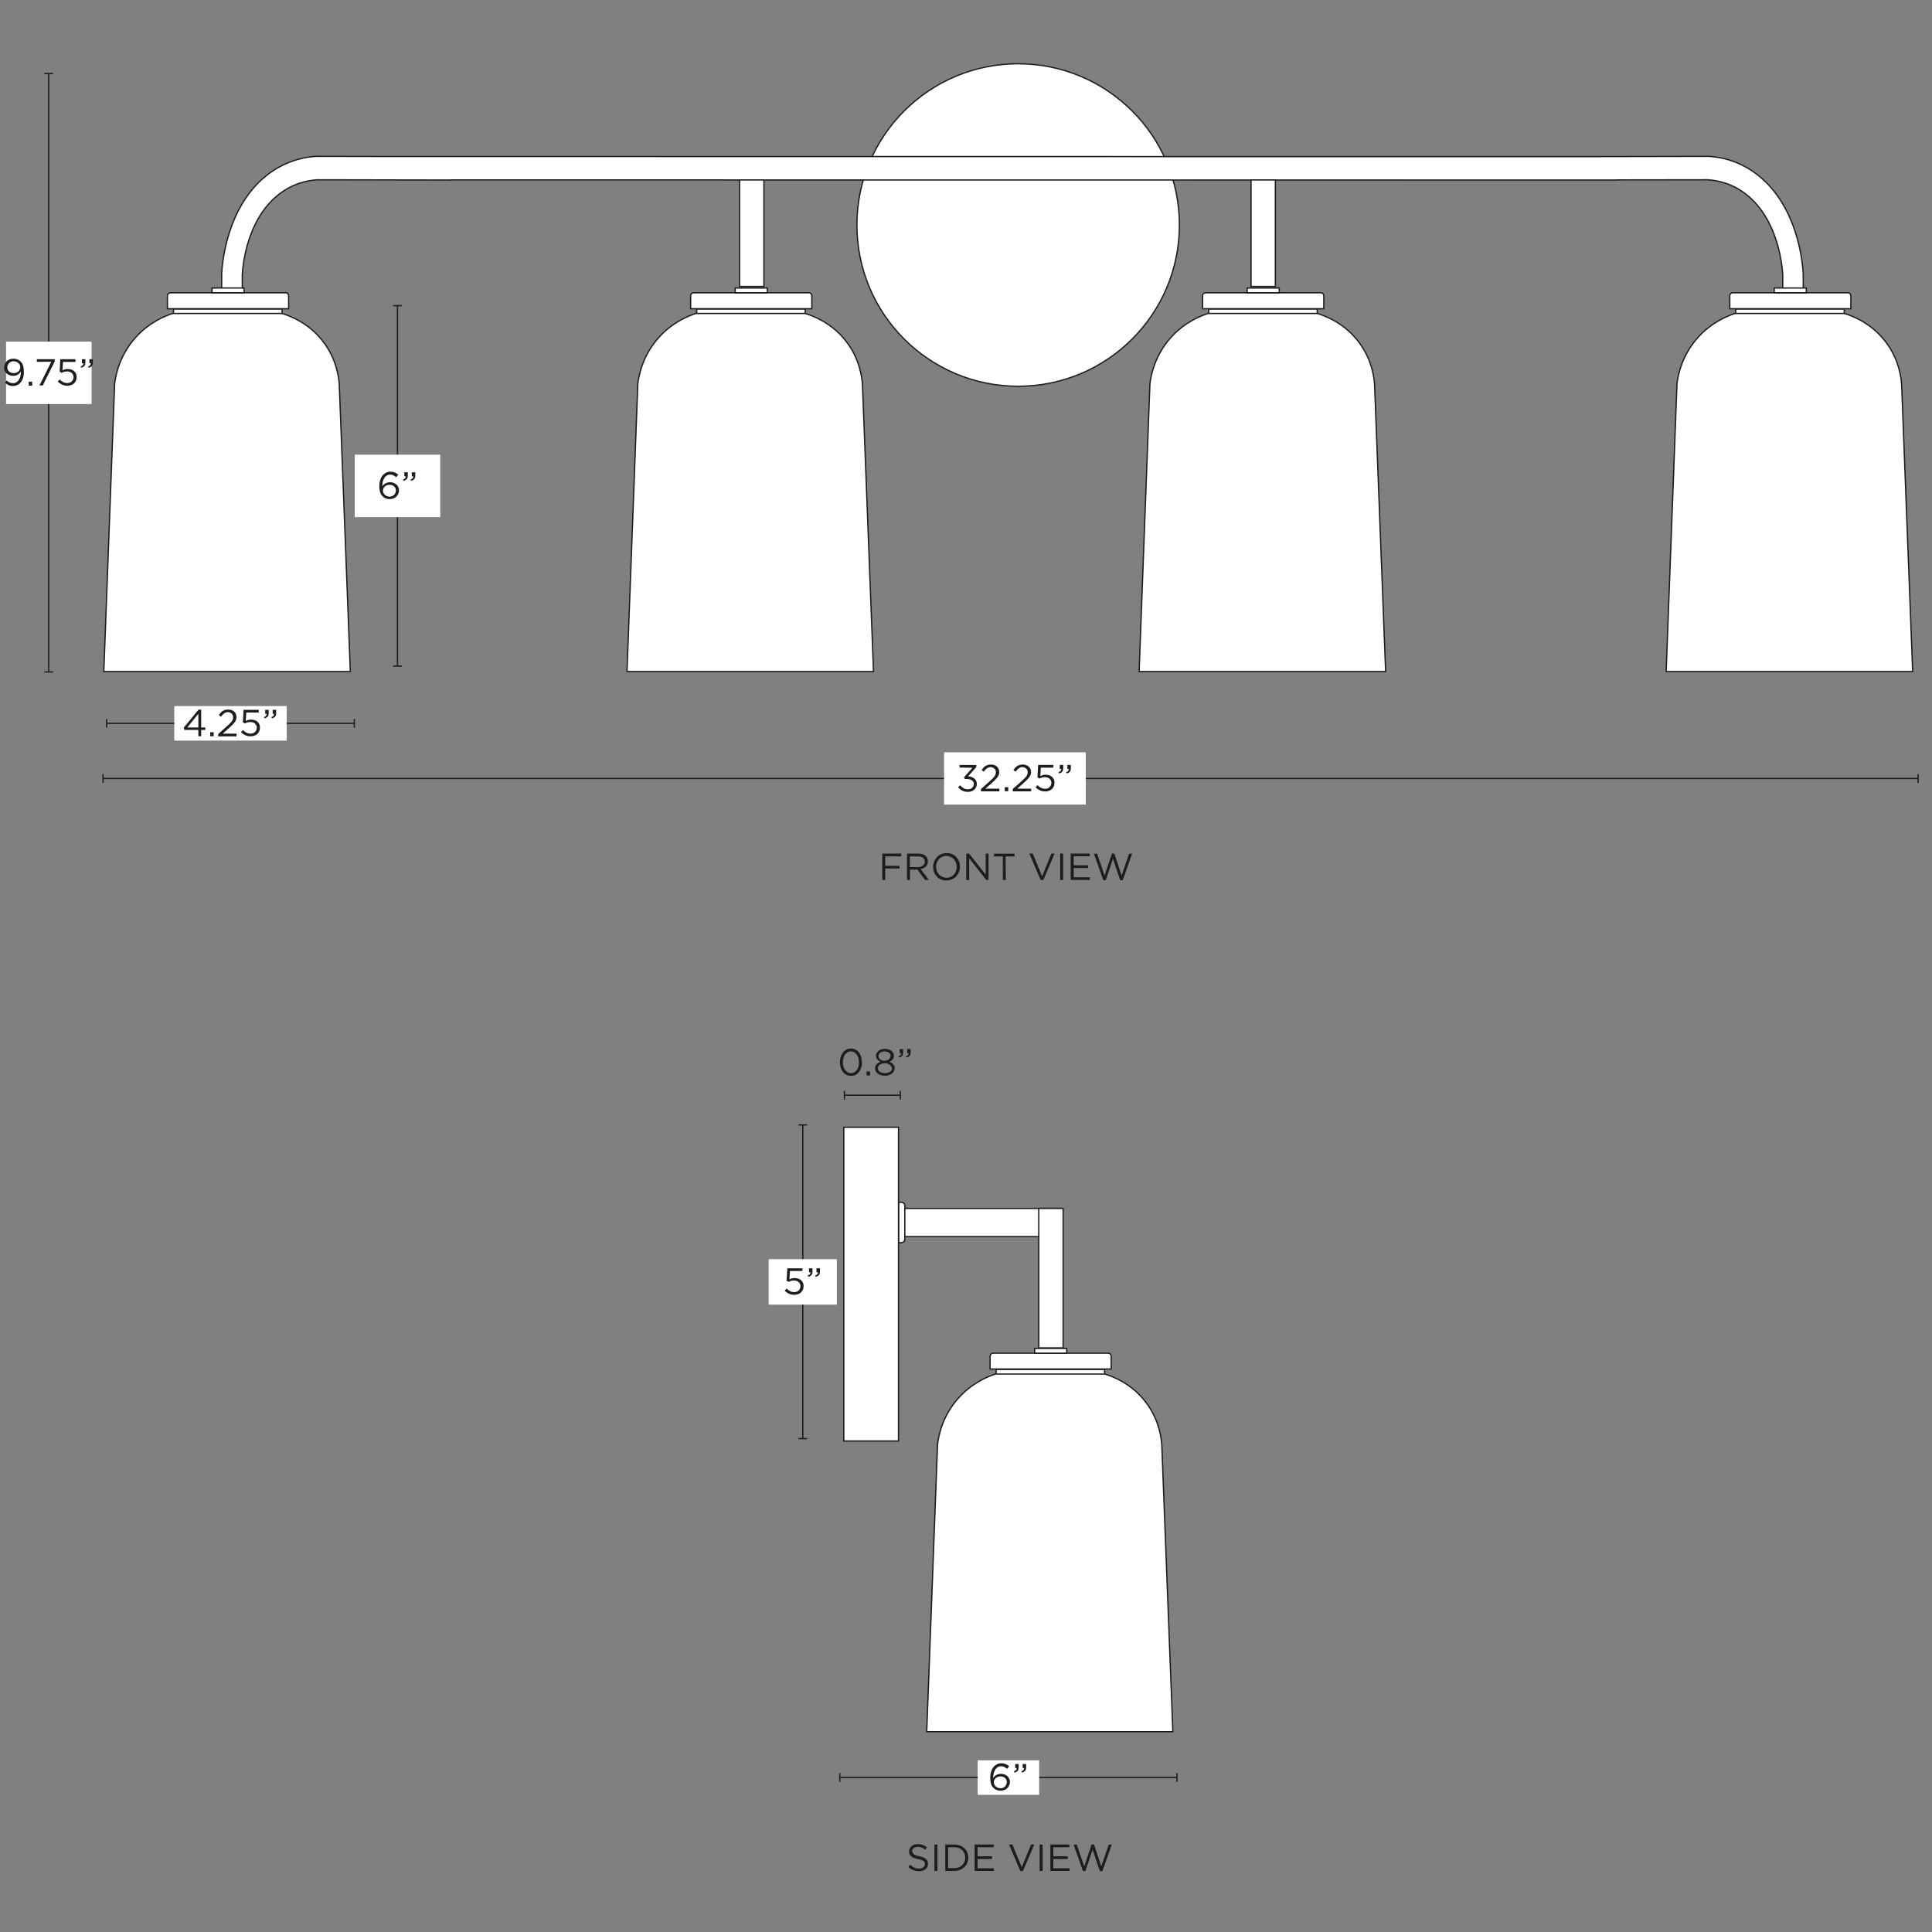 <svg xml:space="preserve" style="enable-background:new 0 0 1500 1500;" viewBox="0 0 1500 1500" height="1500px" width="1500px" y="0px" x="0px" xmlns:xlink="http://www.w3.org/1999/xlink" xmlns="http://www.w3.org/2000/svg" id="Capa_1" version="1.1">
<rect x="0" y="0" width="1500" height="1500" fill="#808080" stroke="none"/>
<style type="text/css">
	.st0{fill:#FFFFFF;stroke:#1D1D1B;stroke-miterlimit:10;}
	.st1{fill:none;}
	.st2{fill:none;stroke:#1D1D1B;stroke-miterlimit:10;}
	.st3{fill:#1D1D1B;}
	.st4{fill:#FFFFFF;}
</style>
<g>
	<rect height="21.9" width="123.1" class="st0" y="938.2" x="700.7"></rect>
	<rect height="108.3" width="18.9" class="st0" y="938.2" x="806.5"></rect>
	<rect height="243.6" width="42.5" class="st0" y="875.2" x="655.1"></rect>
	<path d="M697.8,933.4h2c1.5,0,2.7,1.2,2.7,2.7v26c0,1.5-1.2,2.7-2.7,2.7h-2V933.4L697.8,933.4z" class="st0"></path>
	<g>
		<rect height="8.2" width="84.2" class="st0" y="1063.2" x="773.4"></rect>
		<path d="M902,1121.4c-0.5-5.9-2.2-18.1-10.7-30.4c-11.7-17-28.4-22.7-33.6-24.2h-84.9c-5.8,1.9-18.1,6.8-28.8,18.8
			c-12.7,14.2-15.4,29.9-16.1,35.8c-2.8,72.5-5.6,150.6-8.4,223.1h191.1L902,1121.4L902,1121.4z" class="st0"></path>
		<g>
			<path d="M771.1,1050.6h89.3c1.3,0,2.3,1.1,2.3,2.3v10h-94v-10C768.8,1051.6,769.8,1050.6,771.1,1050.6z" class="st0"></path>
			<rect height="3.7" width="24.9" class="st0" y="1046.9" x="803.3"></rect>
		</g>
	</g>
</g>
<g>
	<circle r="125.2" cy="174.7" cx="790.5" class="st0"></circle>
	<path d="M1400,212.5c-0.4-8.4-4.1-51.5-34.5-76c-11.3-9.1-24.7-14.3-38.9-15.1l-102.3,0.2l-926.4-0.1l-52.4-0.1
		c-14.2,0.8-27.6,6.1-38.9,15.1c-30.4,24.5-34.1,67.6-34.5,76v0.5l0,18h16v-17.7c0.4-7.5,3.6-42.5,27.8-61.9
		c11-8.9,22.5-11.3,30.3-11.8l103.9,0.2v-0.1l871.9,0.1l0,0h2.2h30.9l0-0.1l70.9-0.1c7.8,0.5,19.3,2.9,30.3,11.8
		c24.1,19.4,27.4,54.4,27.8,61.9V231h16L1400,212.5L1400,212.5z" class="st0"></path>
	<g>
		<rect height="8.2" width="84.3" class="st0" y="239.9" x="540.9"></rect>
		<path d="M669.6,298.1c-0.5-5.9-2.2-18.1-10.7-30.4c-11.7-17-28.4-22.7-33.7-24.3h-85c-5.8,1.9-18.2,6.8-28.9,18.8
			c-12.7,14.3-15.4,29.9-16.1,35.8c-2.8,72.6-5.6,150.8-8.4,223.4h191.4L669.6,298.1L669.6,298.1z" class="st0"></path>
		<g>
			<path d="M538.6,227.3H628c1.3,0,2.3,1.1,2.3,2.3v10.1h-94.1v-10.1C536.2,228.3,537.3,227.3,538.6,227.3L538.6,227.3z" class="st0"></path>
			<rect height="3.7" width="24.9" class="st0" y="223.6" x="570.8"></rect>
		</g>
	</g>
	<g>
		<rect height="8.2" width="84.3" class="st0" y="239.9" x="134.7"></rect>
		<path d="M263.4,298.1c-0.5-5.9-2.2-18.1-10.7-30.4c-11.7-17-28.4-22.7-33.7-24.3h-85c-5.8,1.9-18.2,6.8-28.9,18.8
			c-12.7,14.3-15.4,29.9-16.1,35.8c-2.8,72.6-5.6,150.8-8.4,223.4h191.4L263.4,298.1L263.4,298.1z" class="st0"></path>
		<g>
			<path d="M132.4,227.3h89.4c1.3,0,2.3,1.1,2.3,2.3v10.1H130v-10.1C130,228.3,131.1,227.3,132.4,227.3L132.4,227.3z" class="st0"></path>
			<rect height="3.7" width="24.9" class="st0" y="223.6" x="164.6"></rect>
		</g>
	</g>
	<g>
		<rect height="8.2" width="84.3" class="st0" y="239.9" x="938.4"></rect>
		<path d="M1067.2,298.1c-0.5-5.9-2.2-18.1-10.7-30.4c-11.7-17-28.4-22.7-33.7-24.3h-85c-5.8,1.9-18.2,6.8-28.9,18.8
			c-12.7,14.3-15.4,29.9-16.1,35.8c-2.8,72.6-5.6,150.8-8.4,223.4h191.4L1067.2,298.1L1067.2,298.1z" class="st0"></path>
		<g>
			<path d="M936.1,227.3h89.4c1.3,0,2.3,1.1,2.3,2.3v10.1h-94.1v-10.1C933.7,228.3,934.8,227.3,936.1,227.3L936.1,227.3
				z" class="st0"></path>
			<rect height="3.7" width="24.9" class="st0" y="223.6" x="968.3"></rect>
		</g>
	</g>
	<g>
		<rect height="8.2" width="84.3" class="st0" y="239.9" x="1347.6"></rect>
		<path d="M1476.4,298.1c-0.5-5.9-2.2-18.1-10.7-30.4c-11.7-17-28.4-22.7-33.7-24.3h-85c-5.8,1.9-18.2,6.8-28.9,18.8
			c-12.7,14.3-15.4,29.9-16.1,35.8c-2.8,72.6-5.6,150.8-8.4,223.4h191.4L1476.4,298.1L1476.4,298.1z" class="st0"></path>
		<g>
			<path d="M1345.3,227.3h89.4c1.3,0,2.3,1.1,2.3,2.3v10.1H1343v-10.1C1343,228.3,1344,227.3,1345.3,227.3L1345.3,227.3
				z" class="st0"></path>
			<rect height="3.7" width="24.9" class="st0" y="223.6" x="1377.5"></rect>
		</g>
	</g>
	<rect height="82.7" width="18.9" class="st0" y="139.7" x="971.3"></rect>
	<rect height="82.7" width="18.9" class="st0" y="139.7" x="574.2"></rect>
</g>
<g>
	<g>
		<line y2="1380" x2="913.8" y1="1380" x1="652" class="st2"></line>
		<rect height="6.8" width="1" class="st3" y="1376.7" x="651.5"></rect>
		<rect height="6.8" width="1" class="st3" y="1376.7" x="913.3"></rect>
	</g>
</g>
<g>
	<path d="M708.6,1438.5c0.2,0.4,0.4,0.7,0.8,1.1c0.4,0.3,1,0.6,1.7,0.9s1.6,0.5,2.8,0.7c2.3,0.5,4,1.2,5,2.1
		c1.1,0.9,1.6,2.1,1.6,3.7c0,0.9-0.2,1.7-0.5,2.4c-0.3,0.7-0.8,1.3-1.4,1.8c-0.6,0.5-1.3,0.9-2.2,1.2c-0.9,0.3-1.8,0.4-2.8,0.4
		c-1.6,0-3.1-0.3-4.5-0.8c-1.4-0.5-2.6-1.3-3.9-2.5l1.4-1.7c1.1,1,2.2,1.7,3.2,2.2c1.1,0.5,2.3,0.7,3.8,0.7c1.4,0,2.5-0.3,3.3-1
		c0.8-0.6,1.2-1.5,1.2-2.5c0-0.5-0.1-0.9-0.2-1.3c-0.2-0.4-0.4-0.7-0.8-1c-0.4-0.3-0.9-0.6-1.6-0.8c-0.7-0.3-1.6-0.5-2.7-0.7
		c-1.2-0.3-2.2-0.5-3.1-0.9c-0.9-0.3-1.6-0.7-2.2-1.2c-0.6-0.5-1-1-1.3-1.6c-0.3-0.6-0.4-1.4-0.4-2.2c0-0.9,0.2-1.6,0.5-2.3
		s0.8-1.3,1.4-1.8c0.6-0.5,1.3-0.9,2.1-1.2c0.8-0.3,1.7-0.4,2.7-0.4c1.5,0,2.8,0.2,3.9,0.6c1.1,0.4,2.2,1,3.3,1.9l-1.3,1.8
		c-1-0.8-1.9-1.3-2.9-1.7c-1-0.3-2-0.5-3-0.5c-0.7,0-1.3,0.1-1.8,0.3c-0.5,0.2-1,0.4-1.4,0.7c-0.4,0.3-0.7,0.6-0.9,1.1
		c-0.2,0.4-0.3,0.8-0.3,1.3C708.4,1437.6,708.4,1438.1,708.6,1438.5L708.6,1438.5z" class="st3"></path>
	<path d="M727.8,1432.1v20.5h-2.3v-20.5H727.8z" class="st3"></path>
	<path d="M751,1446.3c-0.5,1.3-1.3,2.3-2.2,3.3c-1,0.9-2.1,1.6-3.4,2.2c-1.3,0.5-2.8,0.8-4.4,0.8h-7.1v-20.5h7.1
		c1.6,0,3.1,0.3,4.4,0.8c1.3,0.5,2.5,1.2,3.4,2.2c1,0.9,1.7,2,2.2,3.2s0.8,2.6,0.8,4S751.5,1445,751,1446.3z M748.8,1439.1
		c-0.4-1-1-1.9-1.7-2.6c-0.7-0.7-1.6-1.3-2.7-1.7c-1.1-0.4-2.2-0.6-3.5-0.6h-4.8v16.2h4.8c1.3,0,2.5-0.2,3.5-0.6
		c1.1-0.4,1.9-1,2.7-1.7c0.7-0.7,1.3-1.6,1.7-2.6c0.4-1,0.6-2,0.6-3.2S749.2,1440.1,748.8,1439.1z" class="st3"></path>
	<path d="M771.5,1434.2H759v7h11.2v2.1H759v7.2h12.6v2.1h-14.9v-20.5h14.8L771.5,1434.2L771.5,1434.2z" class="st3"></path>
	<path d="M800.5,1432.1h2.5l-8.8,20.6h-2l-8.8-20.6h2.6l7.3,17.6L800.5,1432.1L800.5,1432.1z" class="st3"></path>
	<path d="M809.5,1432.1v20.5h-2.3v-20.5H809.5z" class="st3"></path>
	<path d="M830.3,1434.2h-12.5v7H829v2.1h-11.2v7.2h12.6v2.1h-14.9v-20.5h14.8L830.3,1434.2L830.3,1434.2z" class="st3"></path>
	<path d="M847.5,1432h1.9l5.6,17.1l5.8-17h2.4l-7.3,20.6h-2l-5.6-16.6l-5.6,16.6h-1.9l-7.3-20.6h2.5l5.8,17L847.5,1432
		L847.5,1432z" class="st3"></path>
</g>
<rect height="26.8" width="47.7" class="st4" y="1366.7" x="759.1"></rect>
<g>
	<path d="M781.9,1373.3c-0.8-0.6-1.5-1.1-2.3-1.5c-0.8-0.4-1.6-0.5-2.5-0.5s-1.8,0.2-2.5,0.7s-1.4,1.1-1.9,1.9
		c-0.5,0.8-0.9,1.8-1.2,2.9s-0.4,2.3-0.4,3.6c0.3-0.4,0.6-0.8,1-1.2c0.4-0.4,0.8-0.7,1.3-1c0.5-0.3,1-0.5,1.6-0.7
		c0.6-0.2,1.3-0.3,2-0.3c1,0,1.9,0.1,2.7,0.4c0.9,0.3,1.6,0.7,2.3,1.3c0.6,0.6,1.2,1.2,1.5,2c0.4,0.8,0.6,1.6,0.6,2.6
		c0,1-0.2,1.9-0.6,2.7c-0.4,0.8-0.9,1.6-1.5,2.2c-0.6,0.6-1.4,1.1-2.3,1.4c-0.9,0.3-1.9,0.5-2.9,0.5c-1.1,0-2.2-0.2-3.1-0.6
		s-1.7-0.9-2.3-1.5c-0.4-0.4-0.8-0.9-1.1-1.3s-0.6-1-0.8-1.7c-0.2-0.6-0.4-1.3-0.5-2.2c-0.1-0.8-0.2-1.7-0.2-2.8
		c0-1.6,0.2-3,0.6-4.4c0.4-1.4,0.9-2.5,1.7-3.5c0.7-1,1.6-1.8,2.7-2.4c1.1-0.6,2.3-0.9,3.6-0.9c1.2,0,2.3,0.2,3.3,0.6
		c1,0.4,1.9,1,2.8,1.7L781.9,1373.3L781.9,1373.3z M781.3,1381.8c-0.2-0.5-0.6-1-1-1.4c-0.4-0.4-1-0.7-1.6-0.9s-1.3-0.3-2-0.3
		c-0.7,0-1.5,0.1-2.1,0.4c-0.6,0.3-1.2,0.6-1.6,1c-0.4,0.4-0.8,0.9-1,1.4s-0.4,1.1-0.4,1.7c0,0.7,0.1,1.3,0.4,1.8s0.6,1.1,1.1,1.5
		c0.5,0.4,1,0.7,1.6,1c0.6,0.2,1.3,0.4,2.1,0.4s1.4-0.1,2-0.4c0.6-0.2,1.1-0.6,1.5-1s0.8-0.9,1-1.5c0.2-0.6,0.4-1.2,0.4-1.9
		S781.5,1382.4,781.3,1381.8L781.3,1381.8z" class="st3"></path>
	<path d="M788.9,1374.2c0.3-0.4,0.4-0.9,0.4-1.5h-1.1v-3.1h2.7v2.6c0,1.2-0.3,2.1-0.8,2.7c-0.5,0.6-1.3,1-2.5,1.3
		l-0.4-1C788.1,1374.9,788.6,1374.6,788.9,1374.2L788.9,1374.2z M794.7,1374.2c0.3-0.4,0.4-0.9,0.4-1.5h-1.1v-3.1h2.7v2.6
		c0,1.2-0.3,2.1-0.8,2.7s-1.3,1-2.5,1.3l-0.4-1C793.9,1374.9,794.4,1374.6,794.7,1374.2L794.7,1374.2z" class="st3"></path>
</g>
<g>
	<g>
		<line y2="1116.9" x2="623.3" y1="873.5" x1="623.3" class="st2"></line>
		<rect height="1" width="6.8" class="st3" y="872.9" x="619.9"></rect>
		<rect height="1" width="6.8" class="st3" y="1116.4" x="619.9"></rect>
	</g>
</g>
<rect height="35.3" width="52.9" class="st4" y="977.6" x="596.8"></rect>
<g>
	<path d="M611.3,984.7H623v2.1h-9.7l-0.4,6.5c0.6-0.3,1.2-0.5,1.8-0.7c0.6-0.2,1.3-0.3,2.2-0.3c1,0,1.9,0.1,2.8,0.4
		c0.9,0.3,1.6,0.7,2.2,1.2c0.6,0.5,1.1,1.2,1.5,2c0.4,0.8,0.5,1.7,0.5,2.6c0,1-0.2,1.9-0.5,2.8c-0.4,0.8-0.9,1.5-1.5,2.1
		c-0.6,0.6-1.4,1.1-2.3,1.4c-0.9,0.3-1.9,0.5-3,0.5c-1.5,0-2.8-0.3-4.1-0.9s-2.3-1.4-3.3-2.3l1.5-1.7c0.9,0.9,1.8,1.6,2.8,2.1
		c1,0.5,2,0.7,3,0.7c0.7,0,1.4-0.1,2-0.3c0.6-0.2,1.1-0.5,1.6-1s0.8-0.9,1-1.5c0.2-0.6,0.4-1.2,0.4-1.8s-0.1-1.2-0.4-1.8
		s-0.6-1-1-1.4c-0.4-0.4-1-0.7-1.6-0.9c-0.6-0.2-1.3-0.3-2.1-0.3c-0.9,0-1.7,0.1-2.3,0.3c-0.7,0.2-1.3,0.5-1.9,0.8l-1.5-1
		L611.3,984.7L611.3,984.7z" class="st3"></path>
	<path d="M628.8,989.3c0.3-0.4,0.4-0.9,0.4-1.5h-1.1v-3.1h2.7v2.6c0,1.2-0.3,2.1-0.8,2.7s-1.3,1-2.5,1.3l-0.4-1
		C627.9,990,628.4,989.7,628.8,989.3L628.8,989.3z M634.6,989.3c0.3-0.4,0.4-0.9,0.4-1.5h-1.1v-3.1h2.7v2.6c0,1.2-0.3,2.1-0.8,2.7
		s-1.3,1-2.5,1.3l-0.4-1C633.7,990,634.3,989.7,634.6,989.3L634.6,989.3z" class="st3"></path>
</g>
<g>
	<path d="M668.7,828.8c-0.4,1.3-1,2.4-1.7,3.4c-0.8,1-1.7,1.7-2.7,2.3c-1.1,0.6-2.3,0.8-3.6,0.8c-1.3,0-2.5-0.3-3.6-0.8
		c-1.1-0.6-2-1.3-2.7-2.3c-0.8-1-1.3-2.1-1.7-3.4c-0.4-1.3-0.6-2.6-0.6-4.1c0-1.5,0.2-2.8,0.6-4.1c0.4-1.3,1-2.4,1.7-3.4
		c0.8-1,1.7-1.7,2.7-2.3c1.1-0.6,2.3-0.8,3.6-0.8s2.5,0.3,3.5,0.8c1.1,0.6,2,1.3,2.7,2.3c0.8,1,1.3,2.1,1.7,3.4
		c0.4,1.3,0.6,2.6,0.6,4.1S669.1,827.5,668.7,828.8L668.7,828.8z M666.5,821.6c-0.3-1-0.7-1.9-1.3-2.7c-0.5-0.8-1.2-1.4-2-1.9
		s-1.6-0.7-2.6-0.7s-1.8,0.2-2.6,0.7c-0.8,0.5-1.4,1.1-2,1.8c-0.5,0.8-1,1.7-1.2,2.7c-0.3,1-0.4,2.1-0.4,3.2c0,1.1,0.1,2.2,0.4,3.2
		c0.3,1,0.7,1.9,1.3,2.7c0.5,0.8,1.2,1.4,2,1.9c0.8,0.5,1.6,0.7,2.6,0.7s1.8-0.2,2.6-0.7s1.4-1.1,2-1.8c0.5-0.8,1-1.7,1.2-2.7
		c0.3-1,0.4-2.1,0.4-3.2C666.9,823.7,666.7,822.6,666.5,821.6L666.5,821.6z" class="st3"></path>
	<path d="M672.8,835v-3.1h2.7v3.1H672.8z" class="st3"></path>
	<path d="M694,831.8c-0.4,0.7-0.9,1.3-1.6,1.8c-0.7,0.5-1.5,0.9-2.4,1.2c-0.9,0.3-1.9,0.4-3,0.4s-2.1-0.1-3-0.4
		c-0.9-0.3-1.7-0.7-2.4-1.2c-0.7-0.5-1.2-1.1-1.6-1.8s-0.6-1.5-0.6-2.4c0-1.2,0.4-2.3,1.2-3.1c0.8-0.8,1.8-1.5,3-1.9
		c-0.5-0.2-0.9-0.5-1.3-0.8c-0.4-0.3-0.8-0.6-1.1-1c-0.3-0.4-0.6-0.8-0.8-1.3c-0.2-0.5-0.3-1-0.3-1.6c0-0.8,0.2-1.5,0.6-2.2
		c0.4-0.7,0.9-1.2,1.5-1.7c0.6-0.5,1.4-0.9,2.2-1.1c0.8-0.3,1.7-0.4,2.7-0.4c0.9,0,1.8,0.1,2.7,0.4c0.8,0.3,1.6,0.6,2.2,1.1
		c0.6,0.5,1.1,1.1,1.5,1.7c0.4,0.7,0.6,1.4,0.6,2.2c0,0.6-0.1,1.1-0.3,1.6c-0.2,0.5-0.4,0.9-0.8,1.3c-0.3,0.4-0.7,0.7-1.1,1
		c-0.4,0.3-0.9,0.6-1.4,0.8c1.2,0.4,2.2,1.1,3,1.9c0.8,0.8,1.2,1.9,1.2,3.1C694.5,830.3,694.3,831.1,694,831.8L694,831.8z
		 M691.8,827.8c-0.3-0.5-0.7-0.9-1.1-1.2c-0.5-0.3-1-0.6-1.7-0.8s-1.4-0.3-2.1-0.3c-0.7,0-1.4,0.1-2.1,0.3s-1.2,0.5-1.7,0.8
		c-0.5,0.3-0.9,0.8-1.1,1.2c-0.3,0.5-0.4,1-0.4,1.6c0,0.5,0.1,1,0.4,1.5c0.2,0.5,0.6,0.9,1.1,1.2c0.5,0.3,1,0.6,1.7,0.8
		c0.7,0.2,1.4,0.3,2.3,0.3c0.8,0,1.6-0.1,2.3-0.3c0.7-0.2,1.2-0.5,1.7-0.8s0.8-0.8,1.1-1.2c0.2-0.5,0.4-1,0.4-1.5
		C692.2,828.8,692.1,828.3,691.8,827.8L691.8,827.8z M691.2,818.4c-0.2-0.4-0.6-0.8-1-1.1c-0.4-0.3-0.9-0.6-1.5-0.7
		s-1.2-0.3-1.9-0.3s-1.3,0.1-1.9,0.3s-1.1,0.4-1.5,0.7c-0.4,0.3-0.7,0.7-1,1.1c-0.2,0.4-0.4,0.9-0.4,1.4c0,0.6,0.1,1.1,0.4,1.5
		c0.2,0.5,0.6,0.8,1,1.2c0.4,0.3,0.9,0.6,1.5,0.8c0.6,0.2,1.2,0.3,1.8,0.3s1.3-0.1,1.8-0.3c0.6-0.2,1.1-0.4,1.5-0.8
		c0.4-0.3,0.8-0.7,1-1.2c0.2-0.5,0.4-1,0.4-1.5C691.6,819.3,691.4,818.9,691.2,818.4L691.2,818.4z" class="st3"></path>
	<path d="M699.2,819.1c0.3-0.4,0.4-0.9,0.4-1.5h-1.1v-3.1h2.7v2.6c0,1.2-0.3,2.1-0.8,2.7c-0.5,0.6-1.3,1-2.5,1.3l-0.4-1
		C698.3,819.9,698.9,819.5,699.2,819.1L699.2,819.1z M705,819.1c0.3-0.4,0.4-0.9,0.4-1.5h-1.1v-3.1h2.7v2.6c0,1.2-0.3,2.1-0.8,2.7
		c-0.5,0.6-1.3,1-2.5,1.3l-0.4-1C704.1,819.9,704.7,819.5,705,819.1L705,819.1z" class="st3"></path>
</g>
<g>
	<g>
		<line y2="850.3" x2="699" y1="850.3" x1="655.6" class="st2"></line>
		<rect height="6.8" width="1" class="st3" y="846.9" x="655.1"></rect>
		<rect height="6.8" width="1" class="st3" y="846.9" x="698.5"></rect>
	</g>
</g>
<g>
	<g>
		<line y2="561.6" x2="275.1" y1="561.6" x1="82.9" class="st2"></line>
		<rect height="6.8" width="1" class="st3" y="558.2" x="82.3"></rect>
		<rect height="6.8" width="1" class="st3" y="558.2" x="274.6"></rect>
	</g>
</g>
<rect height="26.8" width="87.3" class="st4" y="548.2" x="135.3"></rect>
<g>
	<path d="M156.2,551v13.8h3.2v1.9h-3.2v4.9H154v-4.9h-10.8l-0.6-1.7l11.6-14.1L156.2,551L156.2,551z M154,554.2
		l-8.6,10.6h8.6V554.2z" class="st3"></path>
	<path d="M163.2,571.6v-3.1h2.7v3.1H163.2z" class="st3"></path>
	<path d="M174.1,553.8c-0.8,0.6-1.7,1.5-2.5,2.6l-1.7-1.2c0.5-0.7,1-1.3,1.4-1.8c0.5-0.5,1-1,1.6-1.4s1.2-0.6,1.9-0.8
		c0.7-0.2,1.5-0.3,2.4-0.3s1.8,0.1,2.6,0.4c0.8,0.3,1.4,0.7,2,1.2c0.6,0.5,1,1.1,1.3,1.8c0.3,0.7,0.5,1.5,0.5,2.3
		c0,0.8-0.1,1.5-0.3,2.1c-0.2,0.6-0.5,1.2-1,1.9c-0.4,0.6-1,1.2-1.6,1.9c-0.6,0.6-1.4,1.4-2.3,2.2l-5.5,4.9h10.8v2.1h-14.3v-1.8
		l7.4-6.6c0.8-0.7,1.4-1.3,2-1.9c0.5-0.6,1-1.1,1.3-1.6c0.3-0.5,0.6-1,0.7-1.5c0.1-0.5,0.2-1,0.2-1.5c0-0.6-0.1-1.1-0.3-1.6
		c-0.2-0.5-0.5-0.9-0.9-1.2c-0.4-0.3-0.8-0.6-1.3-0.8s-1-0.3-1.6-0.3C176,552.9,175,553.2,174.1,553.8L174.1,553.8z" class="st3"></path>
	<path d="M189.1,551.1h11.8v2.1h-9.7l-0.4,6.5c0.6-0.3,1.2-0.5,1.8-0.7c0.6-0.2,1.3-0.3,2.2-0.3c1,0,1.9,0.1,2.8,0.4
		c0.9,0.3,1.6,0.7,2.2,1.2s1.1,1.2,1.5,2c0.4,0.8,0.5,1.7,0.5,2.6c0,1-0.2,1.9-0.5,2.8c-0.4,0.8-0.9,1.5-1.5,2.1
		c-0.6,0.6-1.4,1.1-2.3,1.4c-0.9,0.3-1.9,0.5-3,0.5c-1.5,0-2.8-0.3-4.1-0.9s-2.3-1.4-3.3-2.3l1.5-1.7c0.9,0.9,1.8,1.6,2.8,2.1
		c1,0.5,2,0.7,3,0.7c0.7,0,1.4-0.1,2-0.3c0.6-0.2,1.1-0.5,1.6-1c0.4-0.4,0.8-0.9,1-1.5c0.2-0.6,0.4-1.2,0.4-1.8s-0.1-1.2-0.4-1.8
		c-0.2-0.5-0.6-1-1-1.4c-0.4-0.4-1-0.7-1.6-0.9c-0.6-0.2-1.3-0.3-2.1-0.3c-0.9,0-1.7,0.1-2.3,0.3c-0.7,0.2-1.3,0.5-1.9,0.8l-1.5-1
		L189.1,551.1L189.1,551.1z" class="st3"></path>
	<path d="M206.6,555.7c0.3-0.4,0.4-0.9,0.4-1.5h-1.1v-3.1h2.7v2.6c0,1.2-0.3,2.1-0.8,2.7c-0.5,0.6-1.3,1-2.5,1.3l-0.4-1
		C205.8,556.5,206.3,556.1,206.6,555.7L206.6,555.7z M212.4,555.7c0.3-0.4,0.4-0.9,0.4-1.5h-1.1v-3.1h2.7v2.6c0,1.2-0.3,2.1-0.8,2.7
		c-0.5,0.6-1.3,1-2.5,1.3l-0.4-1C211.6,556.5,212.1,556.1,212.4,555.7L212.4,555.7z" class="st3"></path>
</g>
<g>
	<g>
		<line y2="604.4" x2="1489.2" y1="604.4" x1="80" class="st2"></line>
		<rect height="6.8" width="1" class="st3" y="601" x="79.5"></rect>
		<rect height="6.8" width="1" class="st3" y="601" x="1488.7"></rect>
	</g>
</g>
<g>
	<g>
		<line y2="517.2" x2="308.6" y1="237.3" x1="308.6" class="st2"></line>
		<rect height="1" width="6.8" class="st3" y="236.8" x="305.2"></rect>
		<rect height="1" width="6.8" class="st3" y="516.6" x="305.2"></rect>
	</g>
</g>
<rect height="48.5" width="66.4" class="st4" y="353" x="275.4"></rect>
<g>
	<path d="M307.6,370.5c-0.8-0.6-1.5-1.1-2.3-1.5c-0.8-0.4-1.6-0.5-2.5-0.5c-0.9,0-1.8,0.2-2.5,0.7
		c-0.7,0.4-1.4,1.1-1.9,1.9c-0.5,0.8-0.9,1.8-1.2,2.9c-0.3,1.1-0.4,2.3-0.4,3.6c0.3-0.4,0.6-0.8,1-1.2c0.4-0.4,0.8-0.7,1.3-1
		c0.5-0.3,1-0.5,1.6-0.7c0.6-0.2,1.3-0.3,2-0.3c1,0,1.9,0.1,2.7,0.4c0.9,0.3,1.6,0.7,2.3,1.3s1.2,1.2,1.5,2c0.4,0.8,0.6,1.6,0.6,2.6
		c0,1-0.2,1.9-0.6,2.7c-0.4,0.8-0.9,1.6-1.5,2.2c-0.7,0.6-1.4,1.1-2.3,1.4c-0.9,0.3-1.9,0.5-2.9,0.5c-1.1,0-2.2-0.2-3.1-0.6
		c-0.9-0.4-1.7-0.9-2.3-1.5c-0.4-0.4-0.8-0.9-1.1-1.3c-0.3-0.5-0.6-1-0.8-1.7c-0.2-0.6-0.4-1.3-0.5-2.2s-0.2-1.7-0.2-2.8
		c0-1.6,0.2-3,0.6-4.4c0.4-1.4,0.9-2.5,1.7-3.5c0.7-1,1.6-1.8,2.7-2.4s2.3-0.9,3.6-0.9c1.2,0,2.3,0.2,3.3,0.6c1,0.4,1.9,1,2.8,1.7
		L307.6,370.5L307.6,370.5z M307,379c-0.2-0.5-0.6-1-1-1.4c-0.4-0.4-1-0.7-1.6-0.9s-1.3-0.3-2-0.3s-1.5,0.1-2.1,0.4
		c-0.6,0.3-1.2,0.6-1.6,1c-0.4,0.4-0.8,0.9-1,1.4s-0.4,1.1-0.4,1.7c0,0.7,0.1,1.3,0.4,1.8c0.3,0.6,0.6,1.1,1.1,1.5
		c0.5,0.4,1,0.7,1.6,1c0.6,0.2,1.3,0.4,2.1,0.4c0.8,0,1.4-0.1,2-0.4s1.1-0.6,1.5-1c0.4-0.4,0.8-0.9,1-1.5c0.2-0.6,0.4-1.2,0.4-1.9
		S307.2,379.6,307,379L307,379z" class="st3"></path>
	<path d="M314.6,371.3c0.3-0.4,0.4-0.9,0.4-1.5h-1.1v-3.1h2.7v2.6c0,1.2-0.3,2.1-0.8,2.7c-0.5,0.6-1.3,1-2.5,1.3l-0.4-1
		C313.8,372.1,314.3,371.7,314.6,371.3L314.6,371.3z M320.4,371.3c0.3-0.4,0.4-0.9,0.4-1.5h-1.1v-3.1h2.7v2.6c0,1.2-0.3,2.1-0.8,2.7
		s-1.3,1-2.5,1.3l-0.4-1C319.6,372.1,320.1,371.7,320.4,371.3L320.4,371.3z" class="st3"></path>
</g>
<g>
	<path d="M699.7,664.9h-12.4v7.3h11.1v2.1h-11.1v8.9H685v-20.5h14.7V664.9z" class="st3"></path>
	<path d="M718.2,683.2l-5.9-8h-5.8v8h-2.3v-20.5h8.8c1.1,0,2.2,0.1,3.1,0.4c0.9,0.3,1.7,0.7,2.3,1.2
		c0.6,0.5,1.1,1.2,1.5,1.9s0.5,1.6,0.5,2.5c0,0.9-0.1,1.6-0.4,2.3c-0.3,0.7-0.7,1.3-1.2,1.8c-0.5,0.5-1.1,0.9-1.8,1.2
		s-1.4,0.6-2.2,0.7l6.3,8.4H718.2L718.2,683.2z M716.6,666c-0.9-0.7-2.2-1.1-3.9-1.1h-6.3v8.3h6.3c0.8,0,1.5-0.1,2.1-0.3
		c0.6-0.2,1.2-0.5,1.7-0.8c0.5-0.4,0.8-0.8,1.1-1.3c0.3-0.5,0.4-1.1,0.4-1.8C718,667.7,717.6,666.7,716.6,666L716.6,666z" class="st3"></path>
	<path d="M744.5,677c-0.5,1.3-1.2,2.4-2.1,3.4c-0.9,1-2,1.8-3.3,2.3s-2.7,0.9-4.3,0.9c-1.6,0-3-0.3-4.2-0.8
		c-1.3-0.6-2.4-1.3-3.3-2.3c-0.9-1-1.6-2.1-2.1-3.4c-0.5-1.3-0.7-2.6-0.7-4.1s0.3-2.8,0.8-4.1c0.5-1.3,1.2-2.4,2.1-3.4
		c0.9-1,2-1.8,3.3-2.3c1.3-0.6,2.7-0.9,4.3-0.9s3,0.3,4.2,0.8c1.3,0.6,2.4,1.3,3.3,2.3c0.9,1,1.6,2.1,2.1,3.4
		c0.5,1.3,0.7,2.6,0.7,4.1S745,675.7,744.5,677z M742.2,669.7c-0.4-1-1-1.9-1.7-2.7c-0.7-0.8-1.6-1.4-2.6-1.8
		c-1-0.4-2.1-0.7-3.2-0.7c-1.2,0-2.2,0.2-3.2,0.7s-1.8,1-2.5,1.8c-0.7,0.8-1.3,1.6-1.6,2.7c-0.4,1-0.6,2.1-0.6,3.3
		c0,1.2,0.2,2.3,0.6,3.3c0.4,1,1,1.9,1.7,2.7c0.7,0.8,1.6,1.4,2.6,1.8c1,0.4,2.1,0.7,3.2,0.7c1.2,0,2.2-0.2,3.2-0.7
		c1-0.4,1.8-1,2.5-1.8c0.7-0.8,1.3-1.6,1.6-2.7c0.4-1,0.6-2.1,0.6-3.3C742.8,671.8,742.6,670.7,742.2,669.7z" class="st3"></path>
	<path d="M765.2,662.7h2.3v20.5h-1.8l-13.2-16.8v16.8h-2.3v-20.5h2.2l12.9,16.4V662.7z" class="st3"></path>
	<path d="M780.9,683.2h-2.3v-18.3h-6.9v-2.1h16v2.1h-6.9L780.9,683.2L780.9,683.2z" class="st3"></path>
	<path d="M816.3,662.7h2.5l-8.8,20.6h-2l-8.8-20.6h2.6l7.3,17.6L816.3,662.7L816.3,662.7z" class="st3"></path>
	<path d="M825.4,662.7v20.5h-2.3v-20.5H825.4z" class="st3"></path>
	<path d="M846.1,664.8h-12.5v7h11.2v2.1h-11.2v7.2h12.6v2.1h-14.9v-20.5h14.8L846.1,664.8L846.1,664.8z" class="st3"></path>
	<path d="M863.3,662.7h1.9l5.6,17.1l5.8-17h2.4l-7.3,20.6h-2l-5.6-16.6l-5.6,16.6h-1.9l-7.3-20.6h2.5l5.8,17
		L863.3,662.7L863.3,662.7z" class="st3"></path>
</g>
<rect height="40.6" width="110" class="st4" y="584.1" x="733"></rect>
<g>
	<path d="M745,595.9v-2h13v1.7l-6.4,7.1c0.9,0.1,1.8,0.2,2.6,0.5c0.8,0.3,1.5,0.6,2.1,1.1s1.1,1.1,1.5,1.8
		c0.4,0.7,0.6,1.5,0.6,2.5s-0.2,1.8-0.5,2.5c-0.4,0.8-0.8,1.4-1.5,2c-0.6,0.5-1.3,1-2.2,1.3c-0.8,0.3-1.7,0.4-2.7,0.4
		c-1.7,0-3.2-0.3-4.5-1c-1.3-0.7-2.3-1.6-3.2-2.6l1.7-1.5c0.8,1,1.7,1.7,2.6,2.3c1,0.5,2.1,0.8,3.4,0.8c0.6,0,1.2-0.1,1.8-0.3
		c0.5-0.2,1-0.4,1.4-0.8c0.4-0.4,0.7-0.8,1-1.3c0.2-0.5,0.4-1,0.4-1.6c0-1.3-0.5-2.3-1.6-3c-1.1-0.7-2.4-1-4.1-1H749l-0.5-1.4
		l6.5-7.3L745,595.9L745,595.9z" class="st3"></path>
	<path d="M766.3,596.5c-0.8,0.6-1.7,1.5-2.5,2.6l-1.7-1.2c0.5-0.7,1-1.3,1.4-1.8c0.5-0.5,1-1,1.6-1.4
		c0.6-0.4,1.2-0.6,1.9-0.8s1.5-0.3,2.4-0.3s1.8,0.1,2.6,0.4s1.4,0.7,2,1.2c0.6,0.5,1,1.1,1.3,1.8c0.3,0.7,0.5,1.5,0.5,2.3
		c0,0.8-0.1,1.5-0.3,2.1c-0.2,0.6-0.5,1.2-1,1.9s-1,1.2-1.6,1.9c-0.6,0.6-1.4,1.4-2.3,2.2l-5.5,4.9h10.8v2.1h-14.3v-1.8l7.4-6.6
		c0.8-0.7,1.4-1.3,2-1.9c0.5-0.6,1-1.1,1.3-1.6c0.3-0.5,0.6-1,0.7-1.5s0.2-1,0.2-1.5c0-0.6-0.1-1.1-0.3-1.6s-0.5-0.9-0.9-1.2
		c-0.4-0.3-0.8-0.6-1.3-0.8c-0.5-0.2-1-0.3-1.6-0.3C768.2,595.6,767.2,595.9,766.3,596.5L766.3,596.5z" class="st3"></path>
	<path d="M780.1,614.3v-3.1h2.7v3.1H780.1z" class="st3"></path>
	<path d="M791,596.5c-0.8,0.6-1.7,1.5-2.5,2.6l-1.7-1.2c0.5-0.7,1-1.3,1.4-1.8c0.5-0.5,1-1,1.6-1.4
		c0.6-0.4,1.2-0.6,1.9-0.8c0.7-0.2,1.5-0.3,2.4-0.3s1.8,0.1,2.6,0.4c0.8,0.3,1.4,0.7,2,1.2c0.6,0.5,1,1.1,1.3,1.8
		c0.3,0.7,0.5,1.5,0.5,2.3c0,0.8-0.1,1.5-0.3,2.1c-0.2,0.6-0.5,1.2-1,1.9s-1,1.2-1.6,1.9c-0.6,0.6-1.4,1.4-2.3,2.2l-5.5,4.9h10.8
		v2.1h-14.3v-1.8l7.4-6.6c0.8-0.7,1.4-1.3,2-1.9s1-1.1,1.3-1.6c0.3-0.5,0.6-1,0.7-1.5s0.2-1,0.2-1.5c0-0.6-0.1-1.1-0.3-1.6
		c-0.2-0.5-0.5-0.9-0.9-1.2c-0.4-0.3-0.8-0.6-1.3-0.8c-0.5-0.2-1-0.3-1.6-0.3C792.9,595.6,791.9,595.9,791,596.5L791,596.5z" class="st3"></path>
	<path d="M806,593.9h11.8v2.1h-9.7l-0.4,6.5c0.6-0.3,1.2-0.5,1.8-0.7c0.6-0.2,1.3-0.3,2.2-0.3c1,0,1.9,0.1,2.8,0.4
		c0.9,0.3,1.6,0.7,2.2,1.2c0.6,0.5,1.1,1.2,1.5,2c0.4,0.8,0.5,1.7,0.5,2.6c0,1-0.2,1.9-0.5,2.8c-0.4,0.8-0.9,1.5-1.5,2.1
		c-0.6,0.6-1.4,1.1-2.3,1.4c-0.9,0.3-1.9,0.5-3,0.5c-1.5,0-2.8-0.3-4.1-0.9c-1.2-0.6-2.3-1.4-3.3-2.3l1.5-1.7
		c0.9,0.9,1.8,1.6,2.8,2.1c1,0.5,2,0.7,3,0.7c0.7,0,1.4-0.1,2-0.3c0.6-0.2,1.1-0.5,1.6-1c0.4-0.4,0.8-0.9,1-1.5
		c0.2-0.6,0.4-1.2,0.4-1.8s-0.1-1.2-0.4-1.8s-0.6-1-1-1.4c-0.4-0.4-1-0.7-1.6-0.9c-0.6-0.2-1.3-0.3-2.1-0.3c-0.9,0-1.7,0.1-2.3,0.3
		c-0.7,0.2-1.3,0.5-1.9,0.8l-1.5-1L806,593.9L806,593.9z" class="st3"></path>
	<path d="M823.5,598.5c0.3-0.4,0.4-0.9,0.4-1.5h-1.1v-3.1h2.7v2.6c0,1.2-0.3,2.1-0.8,2.7c-0.5,0.6-1.3,1-2.5,1.3l-0.4-1
		C822.7,599.2,823.2,598.9,823.5,598.5L823.5,598.5z M829.4,598.5c0.3-0.4,0.4-0.9,0.4-1.5h-1.1v-3.1h2.7v2.6c0,1.2-0.3,2.1-0.8,2.7
		s-1.3,1-2.5,1.3l-0.4-1C828.5,599.2,829,598.9,829.4,598.5L829.4,598.5z" class="st3"></path>
</g>
<g>
	<g>
		<line y2="521.7" x2="37.8" y1="57.1" x1="37.8" class="st2"></line>
		<rect height="1" width="6.8" class="st3" y="56.6" x="34.4"></rect>
		<rect height="1" width="6.8" class="st3" y="521.2" x="34.4"></rect>
	</g>
</g>
<rect height="48.5" width="66.4" class="st4" y="265.2" x="4.7"></rect>
<g>
	<path d="M18,293.1c-0.4,1.4-1,2.5-1.7,3.5c-0.8,1-1.6,1.8-2.7,2.3c-1,0.5-2.2,0.8-3.5,0.8c-1.3,0-2.5-0.2-3.5-0.7
		s-1.9-1.1-2.8-1.8l1.3-1.8c0.8,0.7,1.7,1.3,2.5,1.6c0.8,0.4,1.7,0.5,2.6,0.5s1.8-0.2,2.5-0.7c0.8-0.4,1.4-1.1,1.9-1.9
		c0.5-0.8,1-1.7,1.2-2.8c0.3-1.1,0.4-2.3,0.4-3.6c-0.6,0.9-1.3,1.7-2.3,2.3c-0.9,0.6-2.1,1-3.5,1c-1.1,0-2-0.2-2.9-0.5
		s-1.6-0.8-2.3-1.3s-1.1-1.2-1.5-2c-0.4-0.8-0.5-1.6-0.5-2.6s0.2-1.9,0.5-2.7c0.4-0.8,0.9-1.6,1.5-2.2c0.6-0.6,1.4-1.1,2.3-1.5
		c0.9-0.4,1.9-0.5,3-0.5c1.2,0,2.2,0.2,3.1,0.6c0.9,0.4,1.6,0.9,2.3,1.5c0.4,0.4,0.8,0.9,1.1,1.3c0.3,0.5,0.6,1,0.8,1.7
		c0.2,0.6,0.4,1.4,0.5,2.2c0.1,0.8,0.2,1.7,0.2,2.8C18.6,290.2,18.4,291.7,18,293.1L18,293.1z M15.4,283.4c-0.3-0.6-0.6-1.1-1.1-1.5
		c-0.5-0.4-1-0.8-1.6-1c-0.6-0.2-1.3-0.4-2.1-0.4s-1.5,0.1-2.1,0.4c-0.6,0.3-1.1,0.6-1.5,1.1c-0.4,0.4-0.7,1-1,1.5
		c-0.2,0.6-0.3,1.2-0.3,1.8s0.1,1.3,0.4,1.8c0.2,0.6,0.6,1,1,1.4c0.4,0.4,1,0.7,1.6,0.9c0.6,0.2,1.3,0.3,2,0.3
		c0.8,0,1.5-0.1,2.1-0.4c0.6-0.3,1.2-0.6,1.6-1c0.4-0.4,0.8-0.9,1-1.5c0.2-0.6,0.4-1.1,0.4-1.7C15.8,284.6,15.7,284,15.4,283.4
		L15.4,283.4z" class="st3"></path>
	<path d="M22.3,299.4v-3.1H25v3.1H22.3z" class="st3"></path>
	<path d="M28.6,278.9h13.9v1.7l-9.3,18.7h-2.6l9.2-18.4H28.6L28.6,278.9L28.6,278.9z" class="st3"></path>
	<path d="M46.8,278.9h11.8v2.1h-9.7l-0.4,6.5c0.6-0.3,1.2-0.5,1.8-0.7c0.6-0.2,1.3-0.3,2.2-0.3c1,0,1.9,0.1,2.8,0.4
		c0.9,0.3,1.6,0.7,2.2,1.2c0.6,0.5,1.1,1.2,1.5,2c0.4,0.8,0.5,1.7,0.5,2.6s-0.2,1.9-0.5,2.8c-0.4,0.8-0.9,1.5-1.5,2.1
		c-0.6,0.6-1.4,1.1-2.3,1.4c-0.9,0.3-1.9,0.5-3,0.5c-1.5,0-2.8-0.3-4.1-0.9c-1.2-0.6-2.3-1.4-3.3-2.3l1.5-1.7
		c0.9,0.9,1.8,1.6,2.8,2.1c1,0.5,2,0.7,3,0.7c0.7,0,1.4-0.1,2-0.3c0.6-0.2,1.1-0.5,1.6-1s0.8-0.9,1-1.5c0.3-0.6,0.4-1.2,0.4-1.8
		c0-0.7-0.1-1.2-0.4-1.8c-0.2-0.5-0.6-1-1-1.4c-0.4-0.4-1-0.7-1.6-0.9c-0.6-0.2-1.3-0.3-2.1-0.3c-0.9,0-1.7,0.1-2.3,0.3
		c-0.7,0.2-1.3,0.5-1.9,0.8l-1.5-1L46.8,278.9L46.8,278.9z" class="st3"></path>
	<path d="M64.3,283.5c0.3-0.4,0.4-0.9,0.4-1.5h-1.1v-3.1h2.7v2.6c0,1.2-0.3,2.1-0.8,2.7s-1.3,1-2.5,1.3l-0.4-1
		C63.4,284.2,64,283.9,64.3,283.5L64.3,283.5z M70.1,283.5c0.3-0.4,0.4-0.9,0.4-1.5h-1.1v-3.1h2.7v2.6c0,1.2-0.3,2.1-0.8,2.7
		c-0.5,0.6-1.3,1-2.5,1.3l-0.4-1C69.3,284.2,69.8,283.9,70.1,283.5L70.1,283.5z" class="st3"></path>
</g>
</svg>
